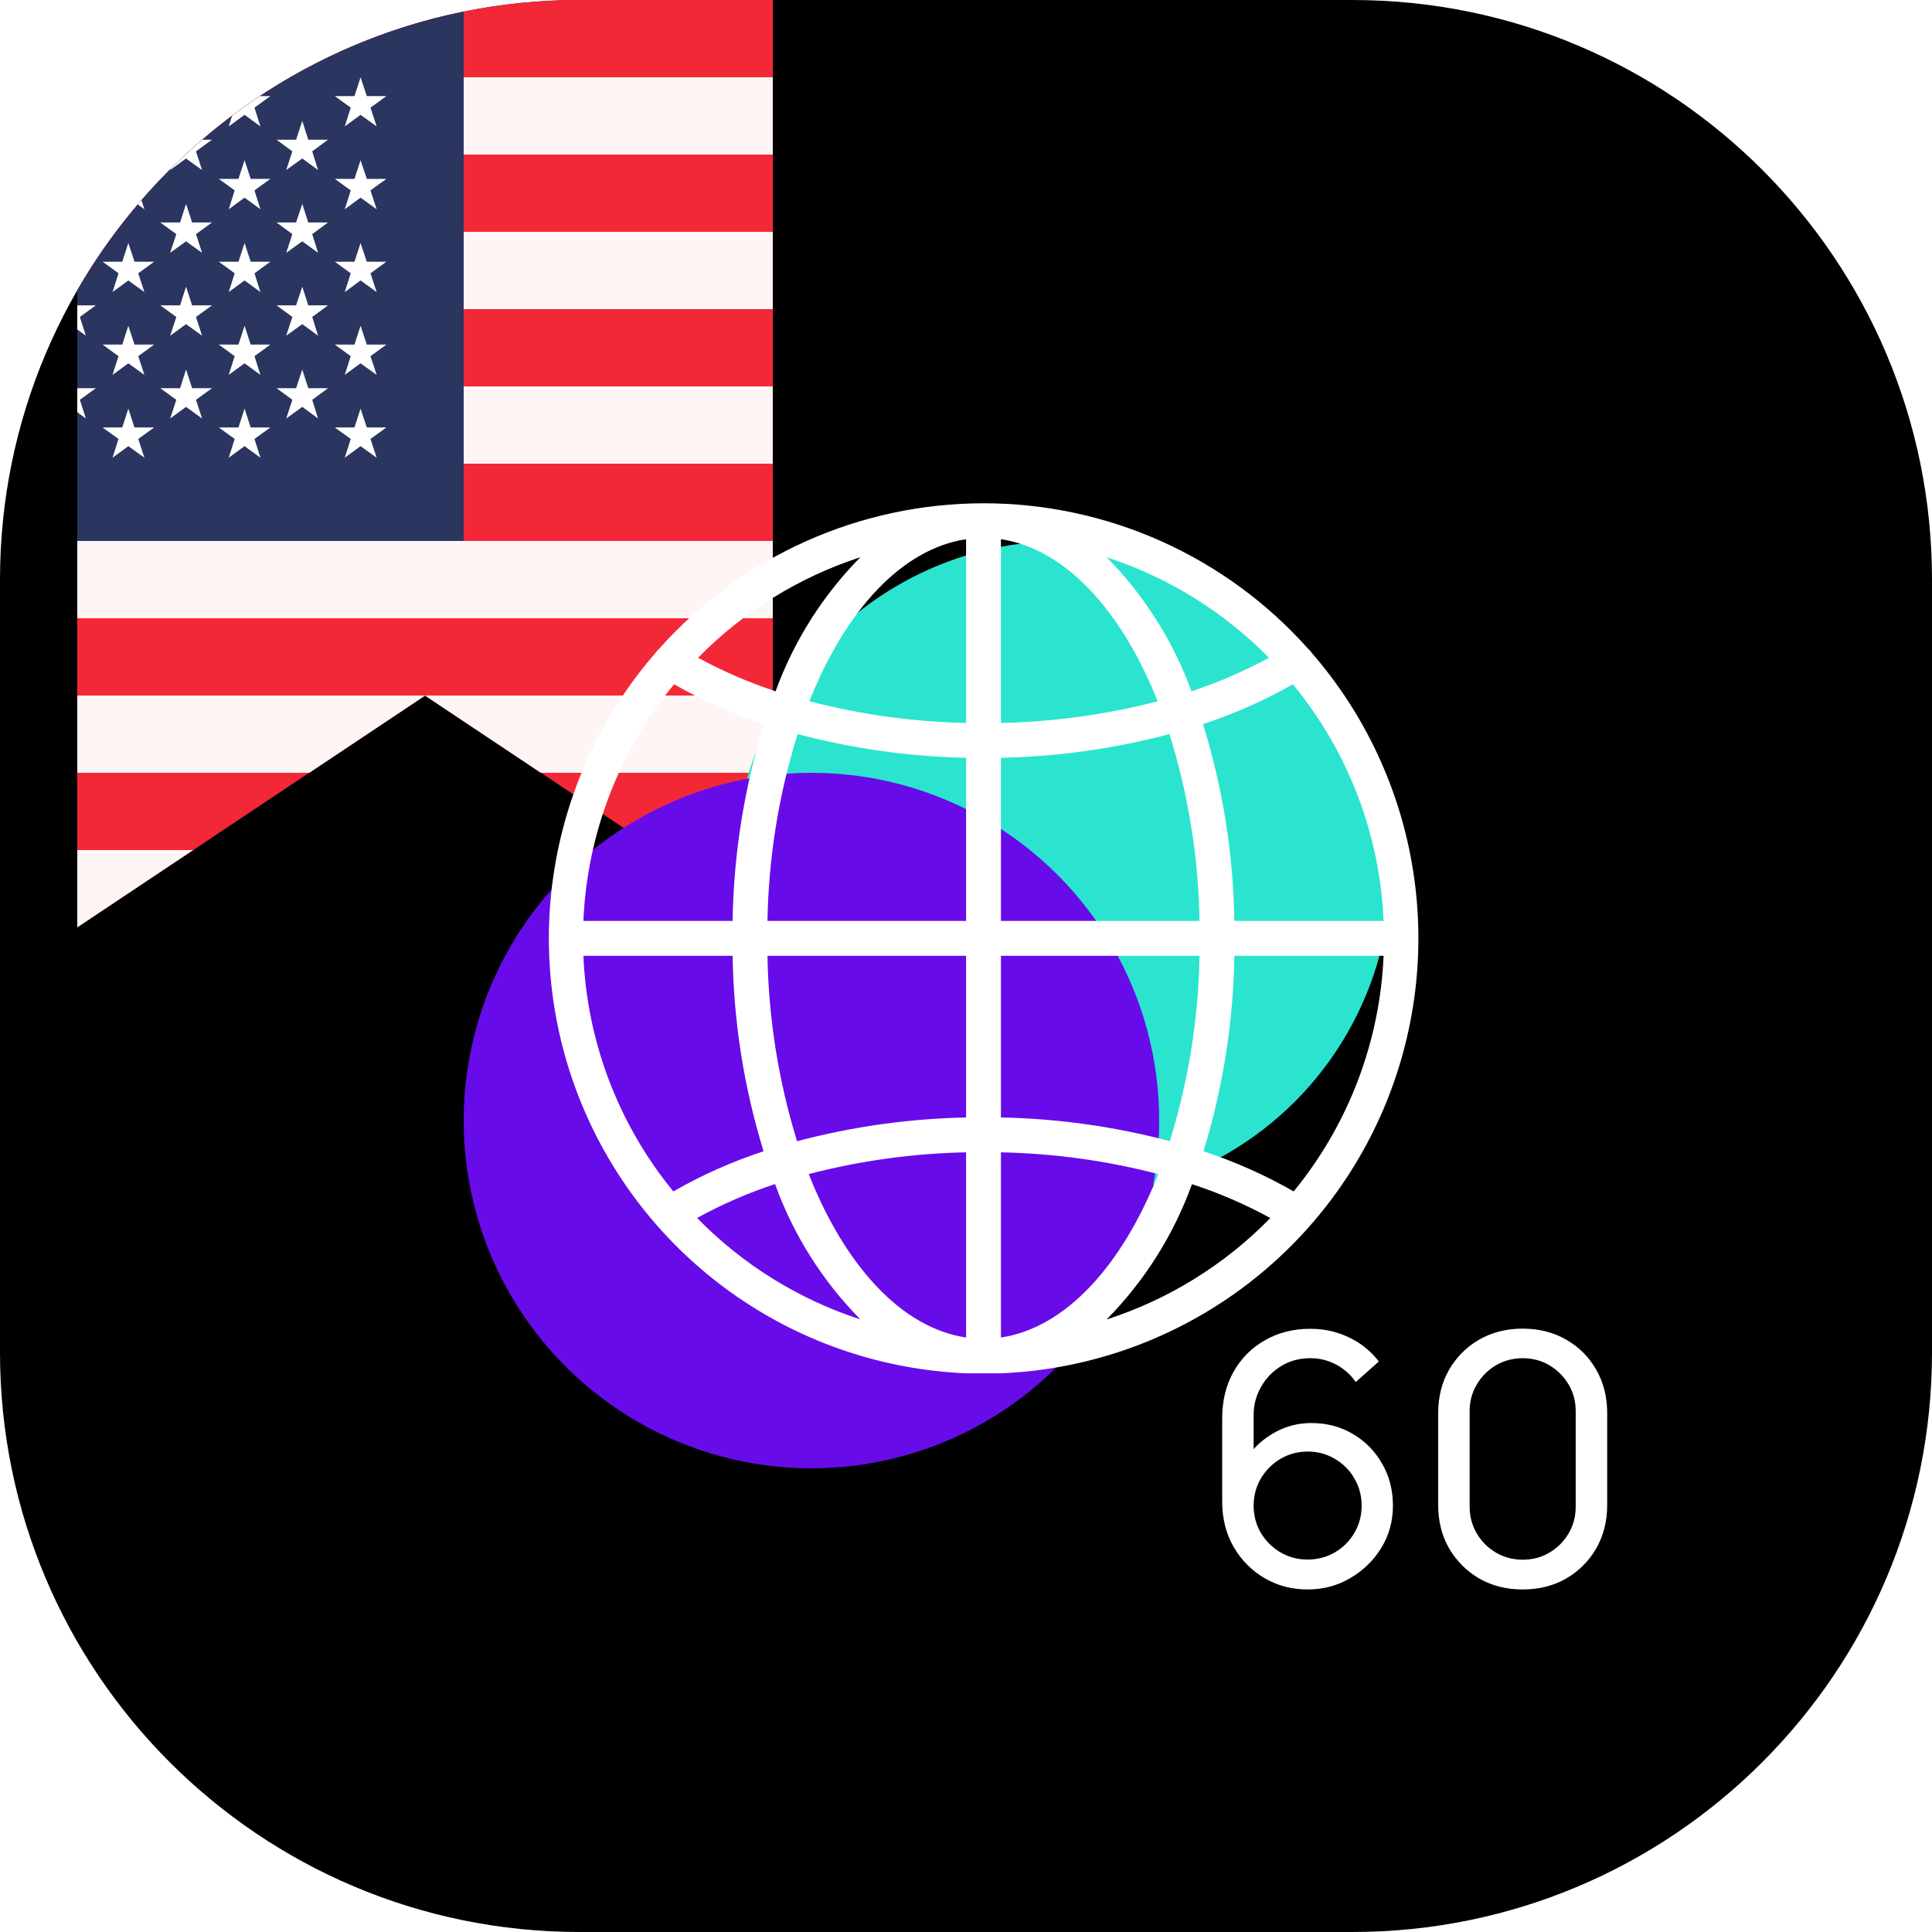 <?xml version="1.0" encoding="UTF-8"?> <svg xmlns="http://www.w3.org/2000/svg" width="50" height="50" viewBox="0 0 50 50" fill="none"><g clip-path="url(#clip0_589_769)"><path d="M0 15C0 6.716 6.716 0 15 0H35C43.284 0 50 6.716 50 15V35C50 43.284 43.284 50 35 50H15C6.716 50 0 43.284 0 35V15Z" fill="black"></path><path fill-rule="evenodd" clip-rule="evenodd" d="M20 24V0H15C9.443 0 4.592 3.022 2 7.512V24L11 18L20 24Z" fill="#F32837"></path><rect x="12" y="2" width="8" height="2" fill="#FFF5F5"></rect><rect x="12" y="6" width="8" height="2" fill="#FFF5F5"></rect><rect x="12" y="10" width="8" height="2" fill="#FFF5F5"></rect><rect x="2" y="14" width="18" height="2" fill="#FFF5F5"></rect><path d="M2 18H11L8 20H2V18Z" fill="#FFF5F5"></path><path d="M2 18H11L8 20H2V18Z" fill="#FFF5F5"></path><path d="M20 18H11L14 20H20V18Z" fill="#FFF5F5"></path><path d="M20 18H11L14 20H20V18Z" fill="#FFF5F5"></path><path d="M2 22H5L2 24V22Z" fill="#FFF5F5"></path><path d="M20 22H17L20 24V22Z" fill="#FFF5F5"></path><path fill-rule="evenodd" clip-rule="evenodd" d="M2 7.512C4.113 3.852 7.726 1.168 12 0.3V14H2V7.512Z" fill="#2A3560"></path><path fill-rule="evenodd" clip-rule="evenodd" d="M6.008 2.993C6.242 2.817 6.481 2.648 6.726 2.487H6.997L6.586 2.786L6.74 3.272L6.329 2.972L5.919 3.272L6.008 2.993ZM4.412 4.374C4.676 4.112 4.95 3.858 5.233 3.616H5.486L5.072 3.917L5.229 4.401L4.815 4.102L4.404 4.401L4.412 4.374ZM3.565 5.291C3.597 5.254 3.629 5.217 3.661 5.18L3.737 5.416L3.565 5.291ZM2 7.903V8.526L2.222 8.688L2.067 8.203L2.479 7.903H2ZM2 10.668V10.047H2.479L2.067 10.347L2.222 10.831L2 10.668ZM3.321 6.289L3.481 6.773H3.99L3.578 7.073L3.737 7.559L3.321 7.258L2.912 7.559L3.067 7.073L2.655 6.773H3.164L3.321 6.289ZM3.481 8.918L3.321 8.431L3.164 8.918H2.655L3.067 9.218L2.912 9.702L3.321 9.403L3.737 9.702L3.578 9.218L3.99 8.918H3.481ZM3.321 10.575L3.481 11.063H3.99L3.578 11.36L3.737 11.846L3.321 11.546L2.912 11.846L3.067 11.36L2.655 11.063H3.164L3.321 10.575ZM4.815 5.274L4.972 5.758H5.486L5.072 6.059L5.229 6.543L4.815 6.246L4.404 6.543L4.563 6.059L4.149 5.758H4.661L4.815 5.274ZM4.972 7.903L4.815 7.418L4.661 7.903H4.149L4.563 8.203L4.404 8.688L4.815 8.389L5.229 8.688L5.072 8.203L5.486 7.903H4.972ZM4.815 9.563L4.972 10.047H5.486L5.072 10.347L5.229 10.831L4.815 10.53L4.404 10.831L4.563 10.347L4.149 10.047H4.661L4.815 9.563ZM6.329 4.145L6.488 4.629H6.997L6.586 4.928L6.74 5.416L6.329 5.115L5.919 5.416L6.074 4.928L5.662 4.629H6.172L6.329 4.145ZM6.488 6.773L6.329 6.289L6.172 6.773H5.662L6.074 7.073L5.919 7.559L6.329 7.258L6.74 7.559L6.586 7.073L6.997 6.773H6.488ZM6.329 8.431L6.488 8.918H6.997L6.586 9.218L6.74 9.702L6.329 9.403L5.919 9.702L6.074 9.218L5.662 8.918H6.172L6.329 8.431ZM6.488 11.063L6.329 10.575L6.172 11.063H5.662L6.074 11.36L5.919 11.846L6.329 11.546L6.74 11.846L6.586 11.36L6.997 11.063H6.488ZM7.823 3.129L7.978 3.616H8.489L8.08 3.917L8.232 4.401L7.823 4.102L7.407 4.401L7.566 3.917L7.157 3.616H7.663L7.823 3.129ZM7.978 5.758L7.823 5.274L7.663 5.758H7.157L7.566 6.059L7.407 6.543L7.823 6.246L8.232 6.543L8.08 6.059L8.489 5.758H7.978ZM7.823 7.418L7.978 7.903H8.489L8.08 8.203L8.232 8.688L7.823 8.389L7.407 8.688L7.566 8.203L7.157 7.903H7.663L7.823 7.418ZM7.978 10.047L7.823 9.563L7.663 10.047H7.157L7.566 10.347L7.407 10.831L7.823 10.53L8.232 10.831L8.08 10.347L8.489 10.047H7.978ZM9.331 2L9.493 2.487H10L9.588 2.786L9.748 3.272L9.331 2.972L8.922 3.272L9.077 2.786L8.665 2.487H9.174L9.331 2ZM9.493 4.629L9.331 4.145L9.174 4.629H8.665L9.077 4.928L8.922 5.416L9.331 5.115L9.748 5.416L9.588 4.928L10 4.629H9.493ZM9.331 6.289L9.493 6.773H10L9.588 7.073L9.748 7.559L9.331 7.258L8.922 7.559L9.077 7.073L8.665 6.773H9.174L9.331 6.289ZM9.493 8.918L9.331 8.431L9.174 8.918H8.665L9.077 9.218L8.922 9.702L9.331 9.403L9.748 9.702L9.588 9.218L10 8.918H9.493ZM9.331 10.575L9.493 11.063H10L9.588 11.36L9.748 11.846L9.331 11.546L8.922 11.846L9.077 11.36L8.665 11.063H9.174L9.331 10.575Z" fill="white"></path><g filter="url(#filter0_f_589_769)"><circle cx="27.5" cy="22.5" r="8.5" fill="#2BE4CF"></circle></g><g filter="url(#filter1_f_589_769)"><circle cx="21" cy="29" r="9" fill="#680BE9"></circle></g><path d="M33.84 41.135C33.428 41.135 33.055 41.036 32.719 40.838C32.386 40.64 32.12 40.37 31.922 40.028C31.727 39.683 31.63 39.294 31.63 38.862V36.707C31.63 36.254 31.727 35.853 31.922 35.505C32.12 35.154 32.391 34.882 32.733 34.687C33.078 34.489 33.471 34.389 33.911 34.389C34.269 34.389 34.6 34.463 34.906 34.61C35.215 34.754 35.474 34.962 35.684 35.236L35.086 35.767C34.957 35.578 34.789 35.428 34.582 35.316C34.375 35.206 34.151 35.15 33.911 35.15C33.627 35.15 33.373 35.219 33.151 35.357C32.932 35.492 32.76 35.672 32.633 35.897C32.508 36.119 32.444 36.359 32.444 36.617V37.917L32.269 37.719C32.458 37.45 32.698 37.233 32.989 37.072C33.28 36.91 33.595 36.828 33.934 36.828C34.336 36.828 34.696 36.923 35.014 37.112C35.335 37.301 35.587 37.557 35.77 37.882C35.956 38.203 36.049 38.564 36.049 38.966C36.049 39.368 35.949 39.733 35.748 40.059C35.547 40.386 35.278 40.648 34.942 40.843C34.609 41.038 34.242 41.135 33.84 41.135ZM33.84 40.361C34.097 40.361 34.333 40.3 34.546 40.176C34.759 40.05 34.927 39.883 35.05 39.672C35.176 39.459 35.239 39.224 35.239 38.966C35.239 38.708 35.176 38.472 35.05 38.26C34.927 38.047 34.759 37.879 34.546 37.755C34.336 37.63 34.102 37.566 33.844 37.566C33.586 37.566 33.35 37.63 33.138 37.755C32.928 37.879 32.76 38.047 32.633 38.26C32.508 38.472 32.444 38.708 32.444 38.966C32.444 39.221 32.506 39.455 32.629 39.668C32.755 39.878 32.923 40.046 33.133 40.172C33.346 40.298 33.581 40.361 33.84 40.361ZM39.407 41.135C38.987 41.135 38.612 41.041 38.282 40.852C37.955 40.66 37.695 40.4 37.503 40.073C37.314 39.743 37.22 39.368 37.22 38.948V36.572C37.22 36.152 37.314 35.777 37.503 35.447C37.695 35.117 37.955 34.858 38.282 34.669C38.612 34.48 38.987 34.385 39.407 34.385C39.827 34.385 40.202 34.48 40.532 34.669C40.862 34.858 41.121 35.117 41.31 35.447C41.499 35.777 41.594 36.152 41.594 36.572V38.948C41.594 39.368 41.499 39.743 41.31 40.073C41.121 40.4 40.862 40.66 40.532 40.852C40.202 41.041 39.827 41.135 39.407 41.135ZM39.407 40.365C39.662 40.365 39.893 40.304 40.1 40.181C40.307 40.058 40.472 39.893 40.595 39.686C40.718 39.476 40.779 39.245 40.779 38.993V36.523C40.779 36.267 40.718 36.036 40.595 35.83C40.472 35.623 40.307 35.458 40.1 35.334C39.893 35.212 39.662 35.15 39.407 35.15C39.155 35.15 38.924 35.212 38.714 35.334C38.507 35.458 38.342 35.623 38.219 35.83C38.096 36.036 38.034 36.267 38.034 36.523V38.993C38.034 39.245 38.096 39.476 38.219 39.686C38.342 39.893 38.507 40.058 38.714 40.181C38.924 40.304 39.155 40.365 39.407 40.365Z" fill="white"></path><g clip-path="url(#clip1_589_769)"><path d="M39.424 39.158H27.661C27.573 38.725 27.359 38.327 27.047 38.015C26.734 37.702 25.904 37.4 25.904 37.4C25.904 37.4 26.895 36.711 25.904 35.541C28.024 35.454 30.076 34.77 31.825 33.567C33.573 32.364 34.947 30.693 35.787 28.744C36.627 26.795 36.9 24.649 36.574 22.552C36.248 20.455 35.336 18.493 33.944 16.891C33.919 16.853 33.889 16.819 33.854 16.79C32.799 15.606 31.505 14.658 30.058 14.009C28.61 13.36 27.042 13.025 25.456 13.025C23.87 13.025 22.302 13.36 20.855 14.009C19.407 14.658 18.114 15.606 17.059 16.79C17.025 16.818 16.995 16.852 16.971 16.889C15.578 18.49 14.666 20.452 14.339 22.548C14.012 24.645 14.284 26.791 15.123 28.739C15.963 30.688 17.335 32.361 19.083 33.564C20.83 34.767 22.882 35.453 25.002 35.541C25.002 35.541 25.552 35.541 25.904 35.541C26.895 36.711 25.904 37.4 25.904 37.4C25.904 37.4 23.333 38.725 23.244 39.158H11.481C11.362 39.158 11.247 39.205 11.163 39.29C11.078 39.374 11.163 39.927 11.163 39.927C11.163 39.927 11.362 40.059 11.481 40.059H23.244C23.348 40.569 23.624 41.027 24.027 41.356C24.429 41.684 24.933 41.864 25.453 41.864C25.973 41.864 26.476 41.684 26.879 41.356C27.281 41.027 27.558 40.569 27.661 40.059H39.424C39.544 40.059 39.658 40.012 39.743 39.927C39.828 39.843 39.875 39.728 39.875 39.608C39.875 39.489 39.828 39.374 39.743 39.29C39.658 39.205 39.544 39.158 39.424 39.158ZM15.098 24.736H18.96C18.987 26.451 19.256 28.155 19.761 29.795C18.949 30.061 18.167 30.409 17.426 30.834C16.01 29.106 15.193 26.967 15.098 24.736ZM17.446 17.709C18.185 18.13 18.964 18.475 19.772 18.739C19.26 20.39 18.986 22.106 18.96 23.834H15.098C15.194 21.591 16.018 19.441 17.446 17.709ZM35.807 23.834H31.945C31.919 22.106 31.646 20.39 31.134 18.739C31.942 18.475 32.721 18.13 33.459 17.709C34.888 19.441 35.712 21.591 35.807 23.834ZM33.48 30.834C32.739 30.409 31.956 30.061 31.145 29.795C31.65 28.155 31.919 26.451 31.945 24.736H35.807C35.712 26.967 34.895 29.106 33.48 30.834ZM25.904 34.615V29.822C27.278 29.85 28.645 30.039 29.976 30.385C29.038 32.756 27.573 34.367 25.904 34.615ZM25.904 28.92V24.736H31.044C31.015 26.363 30.756 27.978 30.275 29.533C28.848 29.155 27.38 28.949 25.904 28.92ZM31.044 23.834H25.904V19.611C27.377 19.581 28.842 19.376 30.266 18.998C30.754 20.565 31.016 22.193 31.044 23.834ZM25.904 18.71V13.955C27.564 14.201 29.024 15.796 29.96 18.149C28.634 18.493 27.273 18.681 25.904 18.71ZM25.002 13.955V18.71C23.633 18.681 22.271 18.493 20.946 18.149C21.881 15.796 23.341 14.203 25.002 13.955ZM25.002 19.611V23.834H19.862C19.89 22.193 20.153 20.565 20.642 18.998C22.066 19.375 23.529 19.581 25.002 19.611ZM19.862 24.736H25.002V28.92C23.525 28.95 22.056 29.156 20.628 29.535C20.148 27.98 19.89 26.364 19.862 24.736ZM25.002 29.822V34.615C23.332 34.367 21.867 32.758 20.93 30.385C22.261 30.039 23.627 29.85 25.002 29.822ZM28.639 34.148C29.62 33.154 30.373 31.96 30.848 30.646C31.549 30.875 32.228 31.168 32.876 31.523C31.698 32.729 30.244 33.63 28.639 34.148ZM32.84 17.022C32.199 17.372 31.528 17.663 30.834 17.89C30.36 16.589 29.611 15.406 28.639 14.421C30.228 14.938 31.669 15.83 32.84 17.022ZM22.266 14.421C21.294 15.406 20.546 16.589 20.072 17.89C19.378 17.662 18.706 17.372 18.066 17.022C19.236 15.83 20.677 14.938 22.266 14.421ZM18.041 31.521C18.685 31.167 19.36 30.873 20.058 30.644C20.532 31.957 21.286 33.152 22.266 34.146C20.666 33.626 19.216 32.725 18.041 31.521Z" fill="white"></path></g></g><defs><filter id="filter0_f_589_769" x="1" y="-4" width="53" height="53" filterUnits="userSpaceOnUse" color-interpolation-filters="sRGB"><feFlood flood-opacity="0" result="BackgroundImageFix"></feFlood><feBlend mode="normal" in="SourceGraphic" in2="BackgroundImageFix" result="shape"></feBlend><feGaussianBlur stdDeviation="9" result="effect1_foregroundBlur_589_769"></feGaussianBlur></filter><filter id="filter1_f_589_769" x="-6" y="2" width="54" height="54" filterUnits="userSpaceOnUse" color-interpolation-filters="sRGB"><feFlood flood-opacity="0" result="BackgroundImageFix"></feFlood><feBlend mode="normal" in="SourceGraphic" in2="BackgroundImageFix" result="shape"></feBlend><feGaussianBlur stdDeviation="9" result="effect1_foregroundBlur_589_769"></feGaussianBlur></filter><clipPath id="clip0_589_769"><rect width="50" height="50" fill="white"></rect></clipPath><clipPath id="clip1_589_769"><rect width="23" height="23" fill="white" transform="translate(14 13)"></rect></clipPath></defs></svg> 
